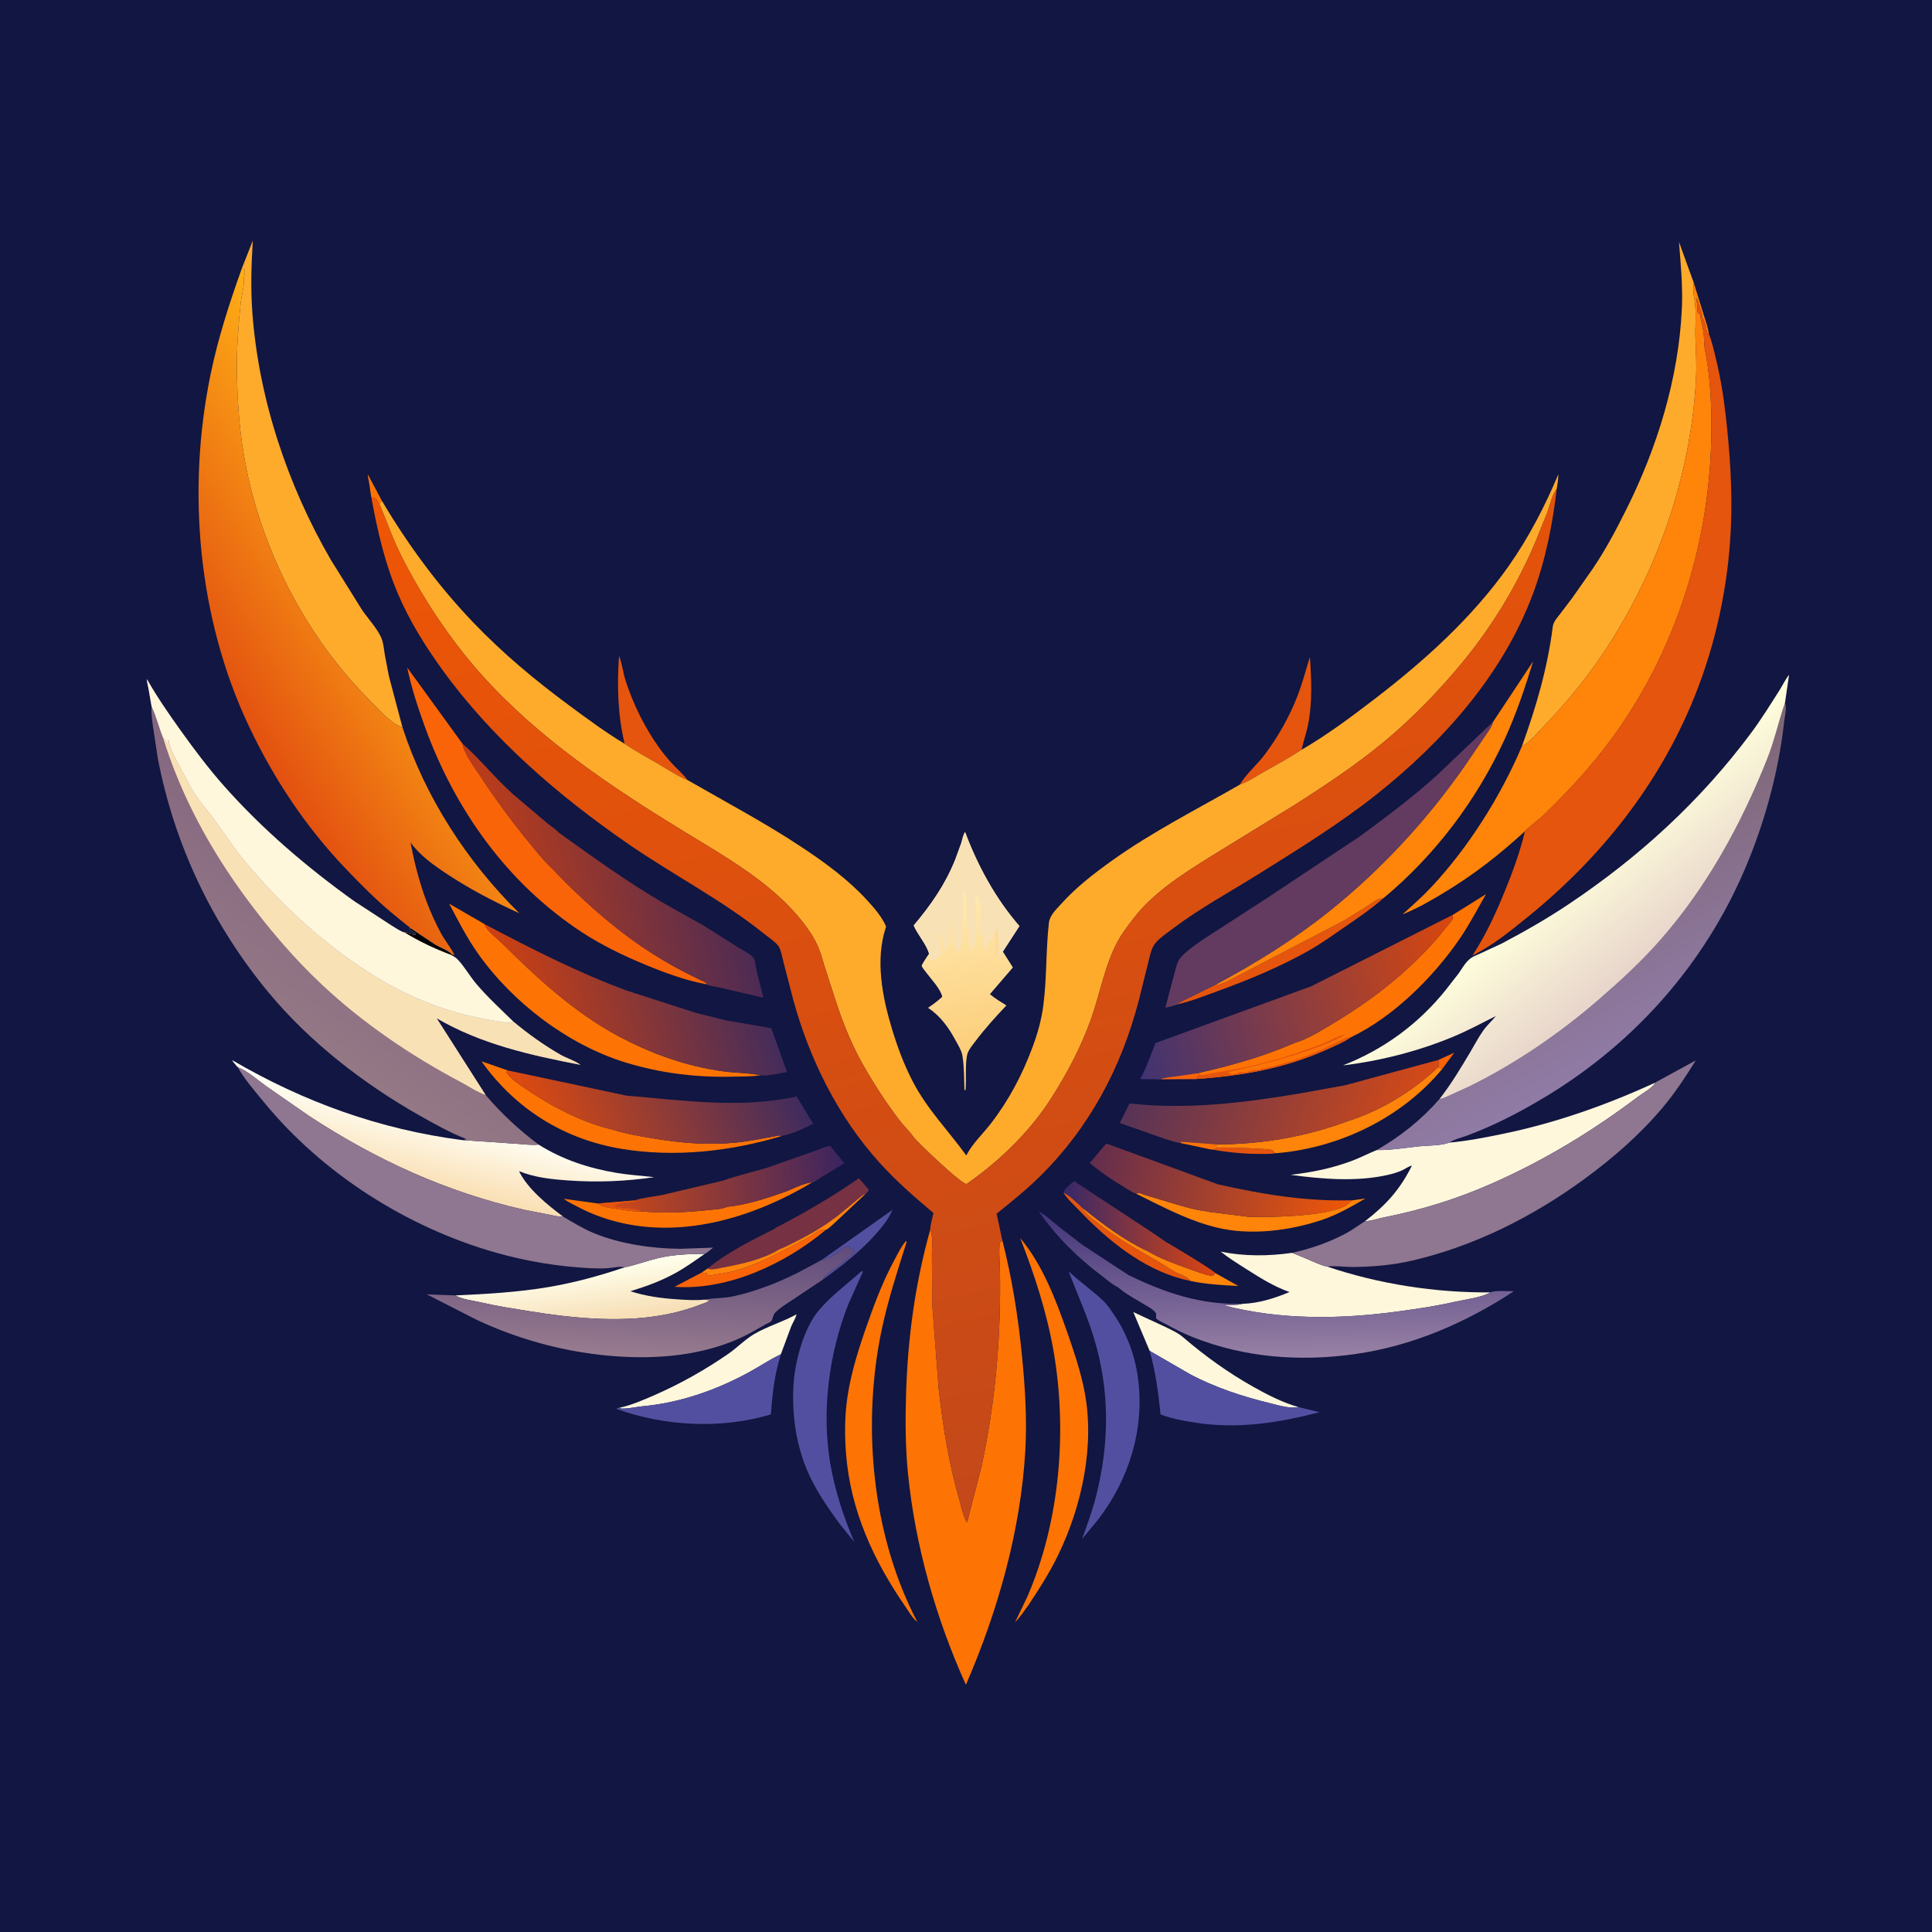 <svg version="1.1" xmlns="http://www.w3.org/2000/svg" style="display: block;" viewBox="0 0 2048 2048" width="1024" height="1024">
<defs>
	<linearGradient id="Gradient1" gradientUnits="userSpaceOnUse" x1="1284.98" y1="1297.68" x2="1129.58" y2="1306.82">
		<stop class="stop0" offset="0" stop-opacity="1" stop-color="rgb(222,69,15)"/>
		<stop class="stop1" offset="1" stop-opacity="1" stop-color="rgb(53,39,106)"/>
	</linearGradient>
	<linearGradient id="Gradient2" gradientUnits="userSpaceOnUse" x1="650.11" y1="1254.89" x2="894.519" y2="1245.47">
		<stop class="stop0" offset="0" stop-opacity="1" stop-color="rgb(205,73,23)"/>
		<stop class="stop1" offset="1" stop-opacity="1" stop-color="rgb(59,36,97)"/>
	</linearGradient>
	<linearGradient id="Gradient3" gradientUnits="userSpaceOnUse" x1="1429.49" y1="1289.26" x2="1154.71" y2="1233.41">
		<stop class="stop0" offset="0" stop-opacity="1" stop-color="rgb(241,87,6)"/>
		<stop class="stop1" offset="1" stop-opacity="1" stop-color="rgb(97,45,79)"/>
	</linearGradient>
	<linearGradient id="Gradient4" gradientUnits="userSpaceOnUse" x1="622.589" y1="1402.38" x2="615.002" y2="1344.95">
		<stop class="stop0" offset="0" stop-opacity="1" stop-color="rgb(247,222,181)"/>
		<stop class="stop1" offset="1" stop-opacity="1" stop-color="rgb(255,255,236)"/>
	</linearGradient>
	<linearGradient id="Gradient5" gradientUnits="userSpaceOnUse" x1="567.138" y1="1215.39" x2="830.449" y2="1112.11">
		<stop class="stop0" offset="0" stop-opacity="1" stop-color="rgb(224,75,14)"/>
		<stop class="stop1" offset="1" stop-opacity="1" stop-color="rgb(62,43,95)"/>
	</linearGradient>
	<linearGradient id="Gradient6" gradientUnits="userSpaceOnUse" x1="1496.88" y1="1207.96" x2="1215.88" y2="1107.9">
		<stop class="stop0" offset="0" stop-opacity="1" stop-color="rgb(214,74,21)"/>
		<stop class="stop1" offset="1" stop-opacity="1" stop-color="rgb(86,51,88)"/>
	</linearGradient>
	<linearGradient id="Gradient7" gradientUnits="userSpaceOnUse" x1="540.631" y1="1089.87" x2="806.861" y2="1026.01">
		<stop class="stop0" offset="0" stop-opacity="1" stop-color="rgb(207,65,16)"/>
		<stop class="stop1" offset="1" stop-opacity="1" stop-color="rgb(68,44,91)"/>
	</linearGradient>
	<linearGradient id="Gradient8" gradientUnits="userSpaceOnUse" x1="1041.45" y1="1110.2" x2="1010.19" y2="950.31">
		<stop class="stop0" offset="0" stop-opacity="1" stop-color="rgb(252,206,123)"/>
		<stop class="stop1" offset="1" stop-opacity="1" stop-color="rgb(255,233,176)"/>
	</linearGradient>
	<linearGradient id="Gradient9" gradientUnits="userSpaceOnUse" x1="458.807" y1="1258.35" x2="475.185" y2="1186.62">
		<stop class="stop0" offset="0" stop-opacity="1" stop-color="rgb(250,223,180)"/>
		<stop class="stop1" offset="1" stop-opacity="1" stop-color="rgb(255,255,245)"/>
	</linearGradient>
	<linearGradient id="Gradient10" gradientUnits="userSpaceOnUse" x1="1550.09" y1="1019.24" x2="1199.5" y2="1101.51">
		<stop class="stop0" offset="0" stop-opacity="1" stop-color="rgb(217,71,13)"/>
		<stop class="stop1" offset="1" stop-opacity="1" stop-color="rgb(64,51,114)"/>
	</linearGradient>
	<linearGradient id="Gradient11" gradientUnits="userSpaceOnUse" x1="523.73" y1="948.76" x2="774.87" y2="896.324">
		<stop class="stop0" offset="0" stop-opacity="1" stop-color="rgb(190,61,24)"/>
		<stop class="stop1" offset="1" stop-opacity="1" stop-color="rgb(77,43,84)"/>
	</linearGradient>
	<linearGradient id="Gradient12" gradientUnits="userSpaceOnUse" x1="685.327" y1="1310.19" x2="679.483" y2="1437.53">
		<stop class="stop0" offset="0" stop-opacity="1" stop-color="rgb(95,75,124)"/>
		<stop class="stop1" offset="1" stop-opacity="1" stop-color="rgb(152,123,142)"/>
	</linearGradient>
	<linearGradient id="Gradient13" gradientUnits="userSpaceOnUse" x1="1351.65" y1="1281.44" x2="1354.54" y2="1438.93">
		<stop class="stop0" offset="0" stop-opacity="1" stop-color="rgb(65,52,122)"/>
		<stop class="stop1" offset="1" stop-opacity="1" stop-color="rgb(152,129,165)"/>
	</linearGradient>
	<linearGradient id="Gradient14" gradientUnits="userSpaceOnUse" x1="1629.86" y1="894.442" x2="1741.97" y2="1106.63">
		<stop class="stop0" offset="0" stop-opacity="1" stop-color="rgb(127,102,116)"/>
		<stop class="stop1" offset="1" stop-opacity="1" stop-color="rgb(144,123,166)"/>
	</linearGradient>
	<linearGradient id="Gradient15" gradientUnits="userSpaceOnUse" x1="1743.67" y1="1014.88" x2="1662.71" y2="919.539">
		<stop class="stop0" offset="0" stop-opacity="1" stop-color="rgb(232,213,203)"/>
		<stop class="stop1" offset="1" stop-opacity="1" stop-color="rgb(255,255,220)"/>
	</linearGradient>
	<linearGradient id="Gradient16" gradientUnits="userSpaceOnUse" x1="234.165" y1="725.641" x2="448.382" y2="594.608">
		<stop class="stop0" offset="0" stop-opacity="1" stop-color="rgb(227,81,16)"/>
		<stop class="stop1" offset="1" stop-opacity="1" stop-color="rgb(255,175,22)"/>
	</linearGradient>
	<linearGradient id="Gradient17" gradientUnits="userSpaceOnUse" x1="406.204" y1="922.58" x2="298.345" y2="1085.94">
		<stop class="stop0" offset="0" stop-opacity="1" stop-color="rgb(132,102,128)"/>
		<stop class="stop1" offset="1" stop-opacity="1" stop-color="rgb(148,120,133)"/>
	</linearGradient>
	<linearGradient id="Gradient18" gradientUnits="userSpaceOnUse" x1="987.101" y1="393.137" x2="1254.17" y2="1555.1">
		<stop class="stop0" offset="0" stop-opacity="1" stop-color="rgb(239,86,5)"/>
		<stop class="stop1" offset="1" stop-opacity="1" stop-color="rgb(195,72,26)"/>
	</linearGradient>
</defs>
<path transform="translate(0,0)" fill="rgb(17,22,66)" d="M -0 -0 L 2048 0 L 2048 2048 L -0 2048 L -0 -0 z"/>
<path transform="translate(0,0)" fill="rgb(250,100,8)" d="M 1524.88 1123.53 L 1541.69 1115.83 L 1528.81 1133.16 L 1524.54 1131.11 C 1525.94 1128.37 1525.42 1126.42 1524.88 1123.53 z"/>
<path transform="translate(0,0)" fill="rgb(253,116,5)" d="M 393.545 527.009 L 391.005 510.094 C 390.696 508.271 389.645 504.8 390.039 503.105 L 404.837 530.86 L 402.122 534.203 C 400.5 533.618 399.817 529.961 398.5 528.82 C 397.677 528.107 394.698 527.431 393.545 527.009 z"/>
<path transform="translate(0,0)" fill="rgb(229,85,13)" d="M 1289.69 1216.7 C 1295.08 1215.79 1346.32 1217.65 1348.49 1219.12 C 1349.89 1220.07 1350.76 1221.15 1351.72 1222.52 C 1346.06 1223.56 1339.49 1223.19 1333.71 1223.17 C 1316.55 1223.11 1300.16 1221.24 1283.28 1218.37 C 1286.12 1217.88 1287.27 1218.84 1289.69 1216.7 z"/>
<path transform="translate(0,0)" fill="rgb(83,79,160)" d="M 871.015 1335.6 L 946.096 1282.45 C 941.894 1292.41 935.251 1300.49 928.105 1308.5 C 911.993 1326.56 891.582 1342.61 871.886 1356.65 C 874.52 1352.02 877.901 1350.17 882.005 1347.01 C 889.928 1340.89 899.552 1334.25 906.319 1326.92 L 898.313 1320.46 C 890.934 1324.97 881.219 1333.48 872.815 1335.28 L 871.015 1335.6 z"/>
<path transform="translate(0,0)" fill="rgb(229,85,13)" d="M 1127.22 1264.13 C 1133.96 1267.08 1141.92 1275.15 1147.34 1280.24 C 1150.63 1286.55 1157.5 1291.54 1163 1295.93 C 1183.11 1311.95 1205.36 1324.51 1227.62 1337.25 L 1244.53 1347.74 C 1251 1351.41 1257.12 1351.96 1262.37 1357.95 L 1253.91 1356.02 C 1211.18 1344.97 1173.51 1314.27 1143.65 1282.75 C 1138.21 1277.02 1131.24 1270.93 1127.22 1264.13 z"/>
<path transform="translate(0,0)" fill="rgb(255,132,10)" d="M 1147.34 1280.24 C 1168.97 1297.62 1192.04 1315.07 1217.35 1326.67 C 1229.49 1333.94 1244.07 1339.14 1257.38 1343.96 C 1266.18 1347.15 1275.77 1350.97 1285 1352.6 C 1286.74 1351.46 1287.09 1351.1 1288.18 1349.46 L 1312.75 1363.23 C 1295.58 1362.31 1279.22 1361.51 1262.37 1357.95 C 1257.12 1351.96 1251 1351.41 1244.53 1347.74 L 1227.62 1337.25 C 1205.36 1324.51 1183.11 1311.95 1163 1295.93 C 1157.5 1291.54 1150.63 1286.55 1147.34 1280.24 z"/>
<path transform="translate(0,0)" fill="rgb(250,100,8)" d="M 744.378 1348.64 L 745.219 1349.35 L 749 1349.02 C 749.007 1350.76 749.517 1350.96 750.5 1352.33 L 763.5 1350.23 C 791.261 1346.28 818.837 1331.87 843.291 1318.87 C 850.412 1315.08 858.514 1311.49 865 1306.64 C 866.202 1305.74 866.557 1305.08 868.034 1304.72 L 869 1304.51 C 871.588 1303.24 872.897 1303.46 875.82 1303.4 C 832.842 1339.36 772.309 1368.05 715.07 1364.09 L 744.378 1348.64 z"/>
<path transform="translate(0,0)" fill="rgb(229,85,13)" d="M 1288.75 1043.66 C 1295 1044.66 1307.81 1036.4 1313.98 1033.47 L 1423.81 976.34 L 1447 962.087 C 1453.43 957.877 1459.13 952.672 1466.99 951.711 C 1454.28 962.925 1440.5 972.353 1426.55 981.924 C 1413.78 990.684 1401.21 999.819 1387.72 1007.48 C 1357.24 1024.78 1323.44 1038.77 1290.52 1050.71 C 1276.96 1055.63 1263.26 1061.13 1249.19 1064.35 L 1248.58 1063.47 L 1288.75 1043.66 z"/>
<path transform="translate(0,0)" fill="rgb(229,85,13)" d="M 662.116 788.437 C 654.79 757.263 654.041 727.167 656.183 695.283 C 659.545 703.487 660.36 712.784 663.094 721.28 C 671.211 746.5 683.658 771.809 699.25 793.272 C 704.165 800.038 709.352 806.263 715.165 812.279 C 719.813 817.089 724.918 821.441 728.819 826.904 C 717.795 822.519 707.134 815.285 696.895 809.281 C 685.252 802.453 673.213 796.139 662.116 788.437 z"/>
<path transform="translate(0,0)" fill="rgb(229,85,13)" d="M 1314.12 831.843 C 1321.02 820.237 1332.83 810.49 1340.98 799.5 C 1354.61 781.141 1366.51 760.369 1374.87 739.069 C 1380.37 725.055 1384.17 710.697 1388.54 696.333 C 1390.24 720.427 1391.28 744.818 1386.53 768.663 C 1384.88 776.942 1381.95 784.787 1380.14 792.968 L 1379.76 794.764 C 1366.89 803.237 1353.16 810.693 1339.74 818.278 C 1331.62 822.869 1322.89 828.729 1314.12 831.843 z"/>
<path transform="translate(0,0)" fill="rgb(255,132,10)" d="M 1204.32 1265.34 C 1205.12 1265.06 1205.87 1264.57 1206.72 1264.5 C 1208.03 1264.4 1211.87 1266.17 1213.28 1266.59 L 1237.64 1273.87 C 1251.61 1278.08 1266.81 1282.94 1281.35 1284.33 L 1281.42 1284.58 L 1323.49 1289.9 C 1345.63 1290.68 1415.86 1289.49 1429.96 1275.21 C 1431.65 1273.5 1430.4 1274.29 1432.75 1272.99 L 1434.12 1272.3 L 1447.28 1270.49 C 1432.45 1279.15 1417.51 1287.75 1401.14 1293.22 C 1366.64 1304.75 1325.41 1309.95 1289.67 1301.21 C 1259.65 1293.87 1231.82 1279.04 1204.32 1265.34 z"/>
<path transform="translate(0,0)" fill="rgb(255,132,10)" d="M 1524.54 1131.11 L 1528.81 1133.16 C 1486.5 1184.23 1421.46 1216.06 1355.75 1222.19 L 1351.72 1222.52 C 1350.76 1221.15 1349.89 1220.07 1348.49 1219.12 C 1346.32 1217.65 1295.08 1215.79 1289.69 1216.7 L 1288.88 1213.11 C 1337.24 1213.19 1384.56 1205.03 1429.83 1188.03 C 1464.31 1177.15 1498.5 1155.98 1524.54 1131.11 z"/>
<path transform="translate(0,0)" fill="rgb(253,116,5)" d="M 770.764 1279.29 C 790.804 1277.39 812.724 1270.2 831.694 1263.54 C 840.396 1260.48 851.967 1253.86 861.002 1253.42 C 799.988 1289.89 725.348 1313.11 654.441 1295.31 C 639.196 1291.48 624.788 1285.95 610.952 1278.5 C 606.705 1276.21 601.361 1273.9 597.723 1270.76 L 633.786 1275.75 C 638.372 1279.67 644.748 1280.03 650.5 1280.92 C 659.724 1282.34 669.966 1284.42 679.273 1284.05 C 703.006 1286.33 727.52 1285.25 751.209 1282.69 C 757.255 1282.04 765.28 1281.83 770.764 1279.29 z"/>
<path transform="translate(0,0)" fill="url(#Gradient1)" d="M 1127.22 1264.13 C 1128.88 1259.2 1134.78 1255.14 1138.85 1252.07 C 1151.33 1260.8 1233.85 1314.19 1234.09 1315.39 C 1240.36 1318.85 1286.72 1346.76 1288.18 1349.46 C 1287.09 1351.1 1286.74 1351.46 1285 1352.6 C 1275.77 1350.97 1266.18 1347.15 1257.38 1343.96 C 1244.07 1339.14 1229.49 1333.94 1217.35 1326.67 C 1192.04 1315.07 1168.97 1297.62 1147.34 1280.24 C 1141.92 1275.15 1133.96 1267.08 1127.22 1264.13 z"/>
<path transform="translate(0,0)" fill="rgb(254,247,220)" d="M 1218.68 1431.96 L 1201.34 1390.86 L 1235.21 1406.55 C 1241.97 1409.93 1248.53 1412.72 1254.31 1417.69 C 1277.3 1437.43 1301.83 1455.04 1328.24 1469.92 C 1343.36 1478.43 1359.54 1486.76 1376.3 1491.5 C 1368.16 1493.63 1355.36 1489.7 1347.14 1487.7 C 1317.36 1480.45 1288.26 1470.96 1261.1 1456.52 L 1218.68 1431.96 z"/>
<path transform="translate(0,0)" fill="rgb(254,247,220)" d="M 657.121 1492.2 C 669.159 1489.58 681.673 1484.15 692.931 1479.26 C 720.684 1467.2 747.434 1452.17 772.288 1434.93 C 781.404 1428.6 790.038 1419.64 799.394 1414.18 C 813.412 1405.98 829.983 1401.19 844.4 1393.22 C 843.364 1397.55 840.337 1402.1 838.625 1406.31 L 827.734 1435.57 C 815.508 1441.38 804.296 1449.1 792.38 1455.51 C 757.904 1474.06 719.942 1487.19 680.79 1490.73 C 673.768 1491.36 664.292 1493.84 657.491 1492.99 L 657.121 1492.2 z"/>
<path transform="translate(0,0)" fill="rgb(118,49,66)" d="M 820.798 1302.72 C 822.448 1300.87 826.406 1299.46 828.642 1298.28 L 848.846 1287.26 C 869.857 1275.45 890.69 1262.86 910.39 1248.96 L 920.897 1261 C 920.332 1263.73 919.502 1263.78 917.471 1265.55 L 885.128 1295.91 C 882.915 1297.81 878.452 1302.44 875.82 1303.4 C 872.897 1303.46 871.588 1303.24 869 1304.51 L 868.034 1304.72 C 866.557 1305.08 866.202 1305.74 865 1306.64 C 858.514 1311.49 850.412 1315.08 843.291 1318.87 C 818.837 1331.87 791.261 1346.28 763.5 1350.23 L 750.5 1352.33 C 749.517 1350.96 749.007 1350.76 749 1349.02 L 745.219 1349.35 L 744.378 1348.64 L 750.188 1344.62 C 770.884 1327.58 796.922 1314.63 820.798 1302.72 z"/>
<path transform="translate(0,0)" fill="rgb(255,132,10)" d="M 826.057 1324.43 C 831.7 1322.49 837.22 1319.28 842.591 1316.66 C 859.45 1308.43 875.792 1298.63 890.5 1286.94 L 908.315 1272.13 C 911.165 1269.76 913.974 1266.89 917.471 1265.55 L 885.128 1295.91 C 882.915 1297.81 878.452 1302.44 875.82 1303.4 C 872.897 1303.46 871.588 1303.24 869 1304.51 L 868.034 1304.72 C 866.557 1305.08 866.202 1305.74 865 1306.64 C 858.514 1311.49 850.412 1315.08 843.291 1318.87 C 818.837 1331.87 791.261 1346.28 763.5 1350.23 L 750.5 1352.33 C 749.517 1350.96 749.007 1350.76 749 1349.02 L 745.219 1349.35 L 744.378 1348.64 L 750.188 1344.62 C 751.167 1345.01 752.076 1345.43 753.146 1345.56 C 756.923 1346.03 762.411 1344.38 766.256 1343.69 C 785.589 1340.22 809.285 1334.9 826.057 1324.43 z"/>
<path transform="translate(0,0)" fill="rgb(253,116,5)" d="M 827.883 1204.44 C 773.882 1220.67 714.785 1227.08 658.813 1217.82 C 597.756 1207.71 546.224 1175.47 510.366 1125.02 L 538.017 1134.62 C 536.849 1136.57 536.924 1135.66 537.144 1137.25 C 542.287 1144.44 550.111 1149.27 557.316 1154.2 C 584.453 1172.74 616.867 1189.82 649.096 1197.42 C 663.102 1201.81 678.049 1204.38 692.515 1206.8 C 721.413 1211.63 750.388 1214.1 779.626 1211.24 C 794.907 1209.75 810.038 1206.51 825.135 1203.79 C 826.979 1203.45 826.044 1203.33 827.883 1204.44 z"/>
<path transform="translate(0,0)" fill="rgb(83,79,160)" d="M 827.734 1435.57 C 821.037 1457.02 818.784 1477 817.179 1499.33 C 764.988 1515.06 704.64 1512.02 653.51 1493.5 C 655.091 1492.03 655.094 1492.36 657.121 1492.2 L 657.491 1492.99 C 664.292 1493.84 673.768 1491.36 680.79 1490.73 C 719.942 1487.19 757.904 1474.06 792.38 1455.51 C 804.296 1449.1 815.508 1441.38 827.734 1435.57 z"/>
<path transform="translate(0,0)" fill="rgb(83,79,160)" d="M 1218.68 1431.96 L 1261.1 1456.52 C 1288.26 1470.96 1317.36 1480.45 1347.14 1487.7 C 1355.36 1489.7 1368.16 1493.63 1376.3 1491.5 L 1398.66 1497.02 C 1354.53 1508.46 1311.51 1515.15 1266 1507.92 C 1254.14 1506.04 1241.46 1503.7 1230.22 1499.38 C 1227.96 1476.18 1224.99 1454.45 1218.68 1431.96 z"/>
<path transform="translate(0,0)" fill="url(#Gradient2)" d="M 766.354 1251.55 C 781.453 1246.03 797.809 1242.55 813.252 1237.79 L 865.185 1219.55 C 869.815 1217.91 875.218 1215.12 880.039 1214.61 L 895.084 1233.11 L 871 1247.69 C 869.554 1248.59 862.477 1253.67 861.002 1253.42 C 851.967 1253.86 840.396 1260.48 831.694 1263.54 C 812.724 1270.2 790.804 1277.39 770.764 1279.29 C 765.28 1281.83 757.255 1282.04 751.209 1282.69 C 727.52 1285.25 703.006 1286.33 679.273 1284.05 C 669.966 1284.42 659.724 1282.34 650.5 1280.92 C 644.748 1280.03 638.372 1279.67 633.786 1275.75 L 672.23 1272.58 C 681.427 1269.48 692.903 1268.61 702.574 1266.59 L 766.354 1251.55 z"/>
<path transform="translate(0,0)" fill="rgb(229,85,13)" d="M 633.786 1275.75 L 672.23 1272.58 L 674.371 1273.89 C 667.71 1274.44 658.381 1274.58 652.296 1277.05 L 651.812 1279 L 653 1280 L 654.344 1279.86 C 656.619 1279.68 657.742 1279.84 659.873 1280.55 C 662.036 1281.27 663.816 1280.86 666 1280.51 L 667.188 1281.14 C 669.015 1281.9 669.532 1281.76 671.358 1281.65 C 674.511 1281.46 676.56 1282.61 679.273 1284.05 C 669.966 1284.42 659.724 1282.34 650.5 1280.92 C 644.748 1280.03 638.372 1279.67 633.786 1275.75 z"/>
<path transform="translate(0,0)" fill="rgb(253,116,5)" d="M 1539.59 969.978 L 1540.52 969.522 L 1575.28 947.75 C 1566.07 963.758 1557.57 980.25 1547.09 995.49 C 1519.25 1036 1476.87 1078.11 1432.2 1099.45 L 1432.06 1099.44 C 1424.17 1104.97 1414.8 1108.76 1406.02 1112.7 C 1361.13 1132.86 1315.97 1140.45 1267.24 1143.85 C 1269.36 1140.84 1269.24 1140.71 1272.78 1139.78 L 1269.22 1137.68 C 1304.94 1129.52 1339.07 1120.13 1372.7 1105.37 C 1385.11 1101.89 1398.46 1093.62 1409.53 1087.06 C 1451.88 1061.96 1489.94 1032.82 1522.57 995.715 L 1536.24 979.044 C 1537.01 978.009 1539.67 974.996 1539.85 974 C 1540.09 972.678 1539.68 971.319 1539.59 969.978 z"/>
<path transform="translate(0,0)" fill="rgb(229,85,13)" d="M 1272.78 1139.78 L 1313.87 1132.61 C 1333.68 1128.66 1353.45 1123.27 1372.64 1116.98 L 1401.91 1106.52 C 1408.54 1103.82 1419.5 1096.99 1426.49 1096.48 C 1412.27 1104.98 1396.18 1110.47 1380.51 1115.63 C 1353.98 1124.37 1327.78 1130.88 1300.49 1136.75 C 1302.1 1136.85 1303.14 1136.83 1304.62 1137.53 L 1302.99 1138.45 C 1304.92 1138.53 1304.13 1138.44 1306.09 1138.76 C 1308.16 1139.1 1309.8 1137.51 1312.5 1137.51 L 1313.5 1136.51 C 1315.79 1136.47 1318.04 1136.38 1320.31 1136.76 L 1321.5 1137 L 1322.5 1135.51 L 1325.5 1135.51 C 1327.86 1133.15 1332.8 1135.18 1336 1133.51 L 1337.5 1132.51 C 1339.28 1132.58 1340.62 1132.72 1342.31 1132.04 C 1344.05 1131.34 1342.92 1131.6 1344.75 1131.23 L 1351.01 1130.01 L 1352.5 1129.51 L 1354.25 1129.01 L 1355.5 1128.51 C 1356.85 1128.11 1358.19 1127.96 1359.57 1127.5 L 1362.5 1126.51 L 1368.01 1125.01 C 1369.65 1124.57 1370.64 1124.47 1372.28 1123.76 C 1373.9 1123.06 1373.63 1123.07 1375 1122.73 L 1379.5 1121.51 C 1380.85 1120.16 1381.18 1120.37 1383.01 1120.01 C 1385.4 1119.53 1387.25 1118.24 1389.55 1117.47 L 1392.24 1116.47 L 1394.5 1115.51 L 1403.5 1111.51 L 1425.25 1101.01 L 1426.5 1100.51 C 1428.56 1099.21 1429.56 1099.51 1432.06 1099.44 C 1424.17 1104.97 1414.8 1108.76 1406.02 1112.7 C 1361.13 1132.86 1315.97 1140.45 1267.24 1143.85 C 1269.36 1140.84 1269.24 1140.71 1272.78 1139.78 z"/>
<path transform="translate(0,0)" fill="url(#Gradient3)" d="M 1204.32 1265.34 C 1200.47 1264.28 1196.22 1261.12 1192.75 1259.07 C 1179.4 1251.19 1167.07 1242.76 1155.12 1232.85 L 1172.69 1212.12 L 1290.86 1255.37 C 1338.51 1266.18 1385.08 1273.85 1434.12 1272.3 L 1432.75 1272.99 C 1430.4 1274.29 1431.65 1273.5 1429.96 1275.21 C 1415.86 1289.49 1345.63 1290.68 1323.49 1289.9 L 1281.42 1284.58 L 1281.35 1284.33 C 1266.81 1282.94 1251.61 1278.08 1237.64 1273.87 L 1213.28 1266.59 C 1211.87 1266.17 1208.03 1264.4 1206.72 1264.5 C 1205.87 1264.57 1205.12 1265.06 1204.32 1265.34 z"/>
<path transform="translate(0,0)" fill="rgb(83,79,160)" d="M 1132.73 1347.56 C 1144.27 1358.7 1157.69 1367.67 1169.24 1378.65 C 1174.02 1383.2 1177.79 1389.06 1181.46 1394.51 C 1195.07 1414.78 1203.31 1437.54 1206.43 1461.75 C 1213.39 1515.67 1196.5 1568.88 1163.58 1611.39 L 1147 1631.47 C 1152.33 1616.72 1157.76 1602.12 1161.65 1586.89 C 1176.36 1529.43 1176.68 1472.35 1158.71 1415.42 C 1151.4 1392.24 1141.37 1370.23 1132.73 1347.56 z"/>
<path transform="translate(0,0)" fill="rgb(83,79,160)" d="M 913.189 1347.5 L 914.711 1348.05 L 899.27 1382.5 C 878.801 1434.26 870.817 1495.48 879.982 1550.5 C 884.794 1579.39 894.131 1607.85 905.663 1634.7 L 890.079 1615.36 C 878.459 1599.4 866.965 1582.99 858.5 1565.1 C 844.466 1535.43 839.409 1502.09 841.038 1469.5 C 842.292 1444.41 851.659 1408.23 868.154 1388.79 C 881.001 1373.65 898.419 1360.85 913.189 1347.5 z"/>
<path transform="translate(0,0)" fill="rgb(253,116,5)" d="M 960.355 1315.5 L 961.053 1316.62 L 952.798 1342.71 C 943.866 1371.29 935.864 1399.36 930.967 1428.95 C 915.086 1524.88 926.957 1632.44 972.362 1719.16 C 967.605 1716.02 963.477 1708.39 960.139 1703.64 C 926.077 1654.44 901.589 1601.36 896.833 1541.02 C 895.246 1520.9 895.361 1500.23 898.413 1480.24 C 902.503 1453.45 910.932 1427.48 919.957 1402 C 927.918 1379.53 936.284 1357.6 947.612 1336.58 C 951.441 1329.47 955.105 1321.66 960.355 1315.5 z"/>
<path transform="translate(0,0)" fill="rgb(253,116,5)" d="M 1081.43 1312.37 C 1104.85 1339.93 1119.39 1378.17 1131.18 1411.88 C 1138.27 1432.18 1145.17 1452.62 1149.4 1473.73 C 1160.98 1531.68 1146.94 1596.55 1121.42 1648.93 C 1112.48 1667.26 1101.79 1684.1 1090.48 1701.04 C 1085.89 1707.46 1081.46 1714.07 1075.96 1719.76 L 1088.97 1692.66 C 1123.51 1613.22 1131.58 1517.03 1116.78 1432.12 C 1109.67 1391.26 1096.54 1350.91 1081.43 1312.37 z"/>
<path transform="translate(0,0)" fill="rgb(253,116,5)" d="M 806.076 1139.9 C 795.957 1141.27 785.367 1141.13 775.165 1141.34 C 737.231 1142.11 699.677 1137.49 663.359 1126.36 C 602.138 1107.61 543.49 1062.91 506.674 1010.78 C 494.803 993.966 485.728 976.039 476.116 957.928 L 513.703 979.631 C 515.885 986.865 526.264 994.015 531.639 999.361 C 568.662 1036.18 608.68 1073.18 655 1098.06 C 689.844 1116.78 727.927 1130.58 767.293 1135.71 C 779.906 1137.45 793.869 1137.14 806.076 1139.9 z"/>
<path transform="translate(0,0)" fill="url(#Gradient4)" d="M 662.159 1343.42 C 674.051 1340.95 685.758 1336.56 697.617 1333.7 C 713.172 1329.94 731.049 1329.15 747.015 1329.18 C 737.075 1336.09 726.932 1343.45 716.328 1349.31 C 700.81 1357.88 685.129 1363.57 668.262 1368.77 C 684.599 1374.01 700.568 1376.18 717.64 1377.33 C 727.003 1377.96 737.465 1378.67 746.824 1377.66 L 752.5 1378.43 C 749.632 1380.65 745.659 1381.68 742.279 1382.99 C 732.545 1386.73 723.006 1389.62 712.821 1391.95 C 663.494 1403.19 608.439 1397.65 558.963 1389.57 C 542.8 1386.93 526.628 1384.53 510.677 1380.77 C 502.576 1378.86 489.671 1377.48 482.809 1373.18 C 515.965 1371.71 548.795 1369.86 581.569 1364.32 C 608.999 1359.68 635.84 1352.33 662.159 1343.42 z"/>
<path transform="translate(0,0)" fill="rgb(255,132,10)" d="M 1582.79 765.086 L 1625.19 701.034 C 1616.56 729.172 1607.23 757.003 1594.92 783.789 C 1565.44 847.964 1521.27 906.597 1466.99 951.711 C 1459.13 952.672 1453.43 957.877 1447 962.087 L 1423.81 976.34 L 1313.98 1033.47 C 1307.81 1036.4 1295 1044.66 1288.75 1043.66 C 1330.7 1021.32 1371.5 995.939 1408.68 966.266 C 1463.82 922.259 1512.85 869.157 1553.07 811.324 L 1572.36 782.925 C 1576.15 777.215 1580.71 771.702 1582.79 765.086 z"/>
<path transform="translate(0,0)" fill="rgb(254,247,220)" d="M 1317.11 1382.11 C 1334.35 1381.58 1351.2 1376.18 1366.98 1369.63 C 1350.92 1364 1336.26 1354.89 1321.95 1345.78 C 1312.5 1339.77 1302.78 1333.81 1294.03 1326.81 C 1319.15 1331.87 1344.45 1331.65 1369.78 1328.05 L 1386.77 1335.1 C 1393.13 1337.81 1399.97 1341.29 1406.77 1342.62 C 1461.98 1361.22 1521.77 1370.47 1580.01 1369.97 C 1569.88 1375.68 1553.79 1377.29 1542.37 1379.91 C 1522.63 1384.45 1503.04 1387.28 1483 1390.04 C 1421.16 1398.54 1357.22 1399.51 1296.57 1383.51 C 1303 1383.28 1310.98 1383.84 1317.11 1382.11 z"/>
<path transform="translate(0,0)" fill="url(#Gradient5)" d="M 538.017 1134.62 L 664.139 1161.41 C 723.948 1166.38 785.13 1175.49 844.454 1162.26 L 862.023 1191.13 C 852.399 1196.42 838.629 1202.33 827.883 1204.44 C 826.044 1203.33 826.979 1203.45 825.135 1203.79 C 810.038 1206.51 794.907 1209.75 779.626 1211.24 C 750.388 1214.1 721.413 1211.63 692.515 1206.8 C 678.049 1204.38 663.102 1201.81 649.096 1197.42 C 616.867 1189.82 584.453 1172.74 557.316 1154.2 C 550.111 1149.27 542.287 1144.44 537.144 1137.25 C 536.924 1135.66 536.849 1136.57 538.017 1134.62 z"/>
<path transform="translate(0,0)" fill="rgb(250,100,8)" d="M 748.74 1043.37 C 726.807 1039.3 704.939 1031.31 684.379 1022.78 C 660.997 1013.08 637.963 1002.02 616.749 988.136 C 537.928 936.556 482.348 858.433 450.43 770.492 C 442.991 749.997 436.055 728.94 431.622 707.562 L 490.158 788.219 C 492.466 799.693 503.026 813.407 509.5 823.245 C 525.264 847.199 541.961 870.076 560.182 892.238 C 567.806 901.51 575.542 911.589 584.334 919.761 C 613.457 950.458 644.797 978.997 679.704 1003.02 C 694.951 1013.51 710.526 1022.69 727 1031.15 L 742.311 1038.78 C 744.734 1039.93 747.578 1040.79 749.374 1042.8 L 748.74 1043.37 z"/>
<path transform="translate(0,0)" fill="url(#Gradient6)" d="M 1425.95 1150.4 L 1524.88 1123.53 C 1525.42 1126.42 1525.94 1128.37 1524.54 1131.11 C 1498.5 1155.98 1464.31 1177.15 1429.83 1188.03 C 1384.56 1205.03 1337.24 1213.19 1288.88 1213.11 L 1289.69 1216.7 C 1287.27 1218.84 1286.12 1217.88 1283.28 1218.37 L 1251.32 1211.6 C 1245.56 1211.01 1239.17 1208.47 1233.58 1206.8 L 1187.01 1190.45 L 1197.32 1169.74 C 1258.4 1176.46 1317.74 1169.13 1378.09 1159.05 L 1425.95 1150.4 z"/>
<path transform="translate(0,0)" fill="rgb(253,116,5)" d="M 1251.32 1211.6 L 1252 1210.39 L 1288.88 1213.11 L 1289.69 1216.7 C 1287.27 1218.84 1286.12 1217.88 1283.28 1218.37 L 1251.32 1211.6 z"/>
<path transform="translate(0,0)" fill="rgb(254,247,220)" d="M 1754.69 1147.65 C 1752.87 1152.35 1740.87 1159.19 1736.57 1162.43 C 1687.98 1199.07 1637.26 1229.94 1581.51 1254.54 C 1544.1 1271.05 1507.07 1282.52 1466.98 1290.47 C 1461.01 1291.66 1453.16 1294.52 1447.18 1294.37 C 1469.33 1277.18 1484.09 1260.99 1496.65 1235.65 C 1493.13 1236.23 1488.96 1239.49 1485.56 1240.96 C 1480.68 1243.07 1475.48 1244.48 1470.3 1245.63 C 1437.8 1252.88 1400.87 1249.89 1368.15 1245.37 C 1390.8 1242.72 1411.83 1238.53 1433.31 1230.46 C 1442.19 1227.13 1450.59 1222.68 1459.38 1219.11 C 1474.46 1219.44 1490.41 1216.49 1505.5 1215.06 C 1514.49 1214.2 1527.98 1214.48 1536.27 1211.22 C 1554.99 1209.59 1574.11 1205.86 1592.5 1202.07 C 1649.13 1190.42 1702.17 1171.6 1754.69 1147.65 z"/>
<path transform="translate(0,0)" fill="url(#Gradient7)" d="M 513.703 979.631 C 562.592 1005.33 612.749 1031.1 664.67 1050.16 L 737.8 1073.73 L 769.065 1081.51 L 817.691 1089.95 L 834.245 1136.42 C 826.272 1137.65 813.791 1141.05 806.076 1139.9 C 793.869 1137.14 779.906 1137.45 767.293 1135.71 C 727.927 1130.58 689.844 1116.78 655 1098.06 C 608.68 1073.18 568.662 1036.18 531.639 999.361 C 526.264 994.015 515.885 986.865 513.703 979.631 z"/>
<path transform="translate(0,0)" fill="url(#Gradient8)" d="M 984.856 1010.97 C 982.142 1000.98 972.855 991.026 968.576 981.038 C 986.936 959.134 1001.74 938.085 1012.54 911.341 L 1018.89 894 C 1020.12 890.178 1020.85 885.388 1022.99 882.018 C 1036.68 918.254 1055.18 952.349 1080.61 981.687 L 1063.07 1008.72 L 1073.71 1025.56 L 1049.36 1053.86 C 1055.02 1058.67 1060.6 1061.87 1066.83 1065.8 C 1055.24 1078.01 1044.21 1090.26 1034.03 1103.68 C 1030.83 1107.9 1026.06 1113.45 1025.08 1118.8 C 1022.93 1130.6 1024.56 1143.52 1023.5 1155.52 L 1022.38 1155.5 C 1021.88 1143.94 1022.18 1131.38 1020.34 1120 L 1020.16 1118.78 C 1019.2 1113.54 1015.9 1108.3 1013.39 1103.65 C 1005.63 1089.3 997.435 1077.58 983.777 1068.31 C 989.118 1064.69 994.036 1061.04 998.807 1056.68 C 997.213 1048.41 986.689 1037.52 981.626 1030.71 C 980.827 1029.63 977.03 1024.96 977.052 1023.87 C 977.081 1022.43 981.573 1015.74 982.543 1014.27 L 984.856 1010.97 z"/>
<path transform="translate(0,0)" fill="rgb(249,225,182)" d="M 984.856 1010.97 C 982.142 1000.98 972.855 991.026 968.576 981.038 C 986.936 959.134 1001.74 938.085 1012.54 911.341 L 1018.89 894 C 1020.12 890.178 1020.85 885.388 1022.99 882.018 C 1036.68 918.254 1055.18 952.349 1080.61 981.687 L 1063.07 1008.72 L 1060.71 1012.85 L 1059.66 1014.17 C 1057.34 1014.45 1055.32 1014.87 1053.08 1014 C 1055.97 1009.06 1054.33 996.697 1054.22 990.786 C 1053.27 993.179 1053.24 994.666 1050.97 996.029 C 1048.96 997.241 1048.22 998.514 1047.05 1000.5 L 1046.72 1006.33 L 1045.3 1007.4 C 1043 1004.03 1042.29 996.555 1042.29 992.5 C 1040.25 990.939 1039.68 990.103 1039.31 987.5 C 1037.68 976.163 1042.64 963.952 1037.24 953.5 L 1033.78 946.19 L 1034.96 975.427 C 1035.07 987.641 1035.74 996.812 1030.5 1008.2 C 1027.41 999.148 1026.38 990.506 1025.61 981.018 L 1024.56 957.008 C 1024.45 952.805 1024.91 948.122 1022.5 944.51 L 1021.05 945.005 C 1020.16 951.987 1020.88 959.624 1020.81 966.694 C 1020.66 981.336 1019.9 996.082 1017.37 1010.51 C 1015.61 1008.15 1011.15 1003.63 1010.31 1001.07 C 1009.74 999.304 1010.12 995.953 1010.05 993.943 L 1009.58 975 C 1006.27 984.994 1008.16 998.912 1002.5 1007.3 C 996.459 1001.32 1004.14 992.982 991 990.195 L 989.359 990.715 C 993.639 992.555 994.014 993.261 996.617 997.192 C 996.793 1002.05 996.738 1006.04 998.971 1010.5 C 997.412 1014.36 991.987 1016.7 988.5 1018.59 C 986.535 1018.02 986.724 1018.49 985.628 1016.47 C 984.567 1014.52 984.639 1013.18 984.856 1010.97 z"/>
<path transform="translate(0,0)" fill="rgb(252,218,153)" d="M 1054.22 990.786 L 1055.5 986.075 L 1056.99 985.271 C 1058.73 988.081 1059.58 1007.98 1058.61 1011.24 L 1058.13 1012.45 L 1060.71 1012.85 L 1059.66 1014.17 C 1057.34 1014.45 1055.32 1014.87 1053.08 1014 C 1055.97 1009.06 1054.33 996.697 1054.22 990.786 z"/>
<path transform="translate(0,0)" fill="url(#Gradient9)" d="M 252.061 1131.31 C 251.043 1130.09 246.245 1125.05 246.208 1123.86 C 322.294 1168.28 402.6 1197.21 490.185 1208.59 L 546.5 1212.37 C 554.611 1212.82 562.844 1214.23 570.946 1213.32 C 596.06 1229.14 624.24 1238.43 653.509 1243.3 C 666.779 1245.51 680.149 1246.34 693.5 1247.85 C 663.012 1252.34 633.002 1253.5 602.274 1251.33 C 584.39 1250.06 566.919 1248.29 550.193 1241.45 C 559.185 1260.17 580.573 1277.5 597.102 1289.76 C 593.046 1290.12 587.908 1288.63 583.842 1287.94 L 555.703 1282.44 C 472.812 1263.62 398.255 1229.25 327.353 1182.8 L 282.5 1151.63 C 273.102 1144.95 262.768 1135.42 252.061 1131.31 z"/>
<path transform="translate(0,0)" fill="url(#Gradient10)" d="M 1539.59 969.978 C 1539.68 971.319 1540.09 972.678 1539.85 974 C 1539.67 974.996 1537.01 978.009 1536.24 979.044 L 1522.57 995.715 C 1489.94 1032.82 1451.88 1061.96 1409.53 1087.06 C 1398.46 1093.62 1385.11 1101.89 1372.7 1105.37 C 1339.07 1120.13 1304.94 1129.52 1269.22 1137.68 L 1272.78 1139.78 C 1269.24 1140.71 1269.36 1140.84 1267.24 1143.85 L 1230.5 1144.04 C 1229.43 1144.49 1226.7 1144.15 1225.4 1144.12 L 1208.57 1143.83 C 1215.34 1131.95 1219.63 1118.23 1224.94 1105.63 L 1389.94 1045.51 L 1539.59 969.978 z"/>
<path transform="translate(0,0)" fill="rgb(250,100,8)" d="M 1269.22 1137.68 L 1272.78 1139.78 C 1269.24 1140.71 1269.36 1140.84 1267.24 1143.85 L 1230.5 1144.04 C 1235.56 1141.92 1241.12 1141.79 1246.5 1141.1 L 1269.22 1137.68 z"/>
<path transform="translate(0,0)" fill="url(#Gradient11)" d="M 490.158 788.219 C 508.917 804.756 524.743 824.706 543.41 841.522 L 580.794 873.213 C 582.582 874.655 591.631 881.107 592.003 882.377 C 628.765 908.73 665.27 935.188 704.453 957.934 L 746.364 981.452 L 781.879 1003.91 C 785.958 1006.49 796.374 1011.68 798.863 1015.43 C 800.55 1017.98 801.318 1025.86 802.063 1029.18 L 809.233 1057.63 L 761.913 1046.61 C 759.269 1046.01 750.049 1044.79 748.74 1043.37 L 749.374 1042.8 C 747.578 1040.79 744.734 1039.93 742.311 1038.78 L 727 1031.15 C 710.526 1022.69 694.951 1013.51 679.704 1003.02 C 644.797 978.997 613.457 950.458 584.334 919.761 C 575.542 911.589 567.806 901.51 560.182 892.238 C 541.961 870.076 525.264 847.199 509.5 823.245 C 503.026 813.407 492.466 799.693 490.158 788.219 z"/>
<path transform="translate(0,0)" fill="url(#Gradient12)" d="M 871.015 1335.6 L 872.815 1335.28 C 881.219 1333.48 890.934 1324.97 898.313 1320.46 L 906.319 1326.92 C 899.552 1334.25 889.928 1340.89 882.005 1347.01 C 877.901 1350.17 874.52 1352.02 871.886 1356.65 L 839.989 1377.98 C 834.038 1381.89 826.625 1386.29 821.722 1391.5 C 819.183 1394.2 819.397 1398.05 817.448 1400.63 C 816.905 1401.35 813.484 1402.79 812.599 1403.28 L 799.69 1410.57 C 745.975 1441.7 675.717 1443.17 615.918 1433.37 C 578.035 1427.15 539.71 1415.34 505.016 1398.9 L 452.437 1372.08 L 482.809 1373.18 C 489.671 1377.48 502.576 1378.86 510.677 1380.77 C 526.628 1384.53 542.8 1386.93 558.963 1389.57 C 608.439 1397.65 663.494 1403.19 712.821 1391.95 C 723.006 1389.62 732.545 1386.73 742.279 1382.99 C 745.659 1381.68 749.632 1380.65 752.5 1378.43 L 746.824 1377.66 C 756.529 1375.79 766.684 1376.4 776.608 1374.29 C 799.695 1369.38 823.306 1360.22 844.478 1349.77 L 871.015 1335.6 z"/>
<path transform="translate(0,0)" fill="url(#Gradient13)" d="M 1185.01 1364.47 C 1179.31 1361.84 1173.9 1356.93 1168.86 1353.15 C 1142.71 1333.51 1120.13 1311.35 1101.28 1284.46 C 1108.74 1287.99 1115.72 1294.83 1122.08 1300.07 L 1147.49 1319.67 L 1196.03 1351.47 C 1234.9 1370.54 1273.38 1383.41 1317.11 1382.11 C 1310.98 1383.84 1303 1383.28 1296.57 1383.51 C 1357.22 1399.51 1421.16 1398.54 1483 1390.04 C 1503.04 1387.28 1522.63 1384.45 1542.37 1379.91 C 1553.79 1377.29 1569.88 1375.68 1580.01 1369.97 C 1585.27 1367.54 1598.55 1368.92 1604.79 1368.76 C 1553.83 1402.25 1496.64 1426.99 1435.9 1435.46 C 1377.69 1443.58 1319.59 1439.19 1264.71 1417.55 C 1254.87 1413.68 1246.24 1409.25 1236.97 1404.21 C 1233.09 1402.1 1229.04 1400.38 1225.5 1397.7 L 1225.5 1392.28 C 1222.59 1387.73 1216.71 1385.02 1212.18 1382.27 C 1203.02 1376.72 1193.11 1371.48 1185.01 1364.47 z"/>
<path transform="translate(0,0)" fill="rgb(99,59,96)" d="M 1249.19 1064.35 C 1245.12 1066.29 1239.7 1067 1235.31 1068.15 L 1245.14 1031 C 1246.67 1026.04 1247.82 1019.28 1251.32 1015.27 C 1258.15 1007.48 1267.82 1001.24 1276.23 995.258 L 1343 952.045 L 1441 886.921 C 1468.92 866.554 1497.12 845.333 1522.79 822.188 L 1582.79 765.086 C 1580.71 771.702 1576.15 777.215 1572.36 782.925 L 1553.07 811.324 C 1512.85 869.157 1463.82 922.259 1408.68 966.266 C 1371.5 995.939 1330.7 1021.32 1288.75 1043.66 L 1248.58 1063.47 L 1249.19 1064.35 z"/>
<path transform="translate(0,0)" fill="rgb(143,118,145)" d="M 1754.69 1147.65 L 1756.12 1146.68 L 1797.61 1124.06 C 1786.6 1141.72 1775.11 1159.24 1761.63 1175.12 C 1737.52 1203.53 1709.57 1227.8 1679.57 1249.75 C 1625.01 1289.67 1563.35 1320.78 1497.28 1336.21 C 1476.32 1341.1 1454.59 1343.01 1433.1 1343.07 C 1424.74 1343.09 1414.88 1341.47 1406.77 1342.62 C 1399.97 1341.29 1393.13 1337.81 1386.77 1335.1 L 1369.78 1328.05 C 1389.96 1323.52 1409.39 1316.86 1427.61 1306.93 C 1434.43 1303.21 1440.6 1298.48 1447.18 1294.37 C 1453.16 1294.52 1461.01 1291.66 1466.98 1290.47 C 1507.07 1282.52 1544.1 1271.05 1581.51 1254.54 C 1637.26 1229.94 1687.98 1199.07 1736.57 1162.43 C 1740.87 1159.19 1752.87 1152.35 1754.69 1147.65 z"/>
<path transform="translate(0,0)" fill="rgb(143,118,145)" d="M 252.061 1131.31 C 262.768 1135.42 273.102 1144.95 282.5 1151.63 L 327.353 1182.8 C 398.255 1229.25 472.812 1263.62 555.703 1282.44 L 583.842 1287.94 C 587.908 1288.63 593.046 1290.12 597.102 1289.76 C 607.79 1296.12 618.59 1302.69 630.128 1307.41 C 657.729 1318.7 691.327 1323.53 721 1323.8 L 755.928 1322.53 C 754.529 1323.6 748.198 1329.15 747.015 1329.18 C 731.049 1329.15 713.172 1329.94 697.617 1333.7 C 685.758 1336.56 674.051 1340.95 662.159 1343.42 C 656.711 1342.07 650.136 1343.9 644.545 1344.32 C 638.36 1344.78 632.258 1344.66 626.073 1344.36 C 592.449 1342.74 558.327 1337.12 525.938 1327.94 C 431.511 1301.18 341.665 1244.04 279.465 1167.98 C 269.922 1156.31 259.449 1144.5 252.061 1131.31 z"/>
<path transform="translate(0,0)" fill="rgb(254,171,44)" d="M 256.225 284.875 L 267.993 254.992 C 266.409 280.495 265.626 305.922 267.509 331.433 C 274.252 422.783 304.743 514.01 350.512 593.145 L 383.795 646.54 C 389.94 655.567 399.906 666.213 404.162 676.059 C 406.438 681.324 406.992 688.094 407.851 693.747 L 412.218 716.608 L 426.664 771.111 C 414.706 767.343 401.802 752.287 392.897 743.389 C 326.32 676.867 280.176 589.122 261.237 497.143 C 253.96 461.801 251.25 424.952 251.111 388.898 C 251.026 366.867 252.743 344.412 255.016 322.5 C 255.884 314.129 258.714 304.531 258.585 296.303 L 258.568 293.5 C 259.326 290.504 260.057 288.592 259.034 285.437 L 256.225 284.875 z"/>
<path transform="translate(0,0)" fill="rgb(254,171,44)" d="M 1613.29 791.083 C 1628.32 749.557 1640.4 708.436 1645.98 664.5 C 1646.66 659.134 1650.15 655.508 1653.35 651.332 L 1666.57 633.951 L 1688.69 602.414 C 1701.87 582.888 1712.97 561.97 1723.51 540.934 C 1756.67 474.752 1779.44 401.227 1782.86 326.9 C 1783.94 303.368 1781.62 279.866 1779.79 256.427 L 1795.5 299.843 C 1794.75 306.118 1794.91 310.9 1796.1 317.07 C 1798.62 330.113 1796.72 345.23 1797.22 358.576 C 1797.76 372.897 1798.58 387.115 1797.84 401.465 C 1792.4 506.255 1754.95 611.822 1695.57 698.052 C 1677.19 724.74 1657.05 748.587 1634.57 771.898 C 1628.17 778.534 1621.52 786.772 1613.29 791.083 z"/>
<path transform="translate(0,0)" fill="url(#Gradient14)" d="M 1526.07 1164.85 C 1529.38 1164.84 1532.58 1162.89 1535.63 1161.61 L 1557.44 1151.73 C 1606.82 1127.31 1652.83 1095.91 1694.46 1059.87 C 1717.5 1039.93 1739.71 1019.56 1759.87 996.649 C 1809.16 940.652 1845.34 874.519 1872.93 805.463 C 1880.93 785.439 1885.32 765.092 1892.19 744.885 C 1894.36 750.674 1891.98 758.571 1891.3 764.869 C 1885.19 820.998 1868.52 879.833 1845.29 931.182 C 1800.7 1029.77 1727.09 1110.05 1634.15 1165.1 C 1608.67 1180.2 1582.85 1193.48 1555 1203.8 C 1548.92 1206.05 1541.67 1207.6 1536.27 1211.22 C 1527.98 1214.48 1514.49 1214.2 1505.5 1215.06 C 1490.41 1216.49 1474.46 1219.44 1459.38 1219.11 C 1484.6 1204.72 1506.96 1186.74 1526.07 1164.85 z"/>
<path transform="translate(0,0)" fill="rgb(255,132,10)" d="M 1795.5 299.843 L 1805.94 333.535 C 1807.87 339.959 1810.54 347.035 1811.37 353.696 L 1810.16 354.293 C 1808.56 348.871 1807.66 341.123 1804.51 336.5 L 1804.5 335.49 C 1804.33 333.292 1803.72 331.066 1803 329 C 1801.46 324.593 1800.45 319.951 1798.49 315.713 C 1798.55 318.137 1798.6 320.34 1799.12 322.717 C 1799.56 324.691 1798.87 329.422 1799.49 330.75 C 1799.55 330.86 1801.85 333.2 1801.95 333.365 C 1802.46 334.158 1802.61 337.034 1802.85 338.069 C 1803.98 342.993 1805.37 348.362 1805.94 353.365 C 1806.63 359.322 1806.18 365.079 1807.37 371 C 1812.88 398.646 1814.27 427.238 1814.14 455.344 C 1813.63 571.722 1777.64 688.575 1708.63 782.825 C 1687.39 811.83 1662.94 838.19 1637.18 863.187 C 1630.65 869.522 1622.77 874.682 1616.52 881.127 C 1589.81 905.665 1562.68 926.915 1531.57 945.732 C 1516.9 954.603 1502.67 962.868 1486.71 969.291 C 1497.35 959.718 1507.9 950.39 1517.68 939.909 C 1556.96 897.821 1590.86 843.928 1613.29 791.083 C 1621.52 786.772 1628.17 778.534 1634.57 771.898 C 1657.05 748.587 1677.19 724.74 1695.57 698.052 C 1754.95 611.822 1792.4 506.255 1797.84 401.465 C 1798.58 387.115 1797.76 372.897 1797.22 358.576 C 1796.72 345.23 1798.62 330.113 1796.1 317.07 C 1794.91 310.9 1794.75 306.118 1795.5 299.843 z"/>
<path transform="translate(0,0)" fill="rgb(253,116,5)" d="M 986.081 1303.5 L 986.782 1305.35 C 989.07 1311.91 987.847 1322.53 987.857 1329.62 L 988.131 1381.74 L 994.981 1471.73 C 999.586 1512.32 1005.7 1551.05 1017.09 1590.36 C 1019.15 1597.47 1020.99 1608.02 1025.14 1613.91 L 1040.23 1555.39 C 1055.34 1486.43 1061.44 1414.47 1059.93 1343.97 C 1059.84 1340 1058.13 1317.98 1060.66 1316.38 C 1062.1 1315.47 1061.57 1315.89 1062.56 1314.95 C 1072.87 1355.18 1079.32 1396.19 1083.37 1437.5 C 1086.62 1470.55 1088.77 1504.31 1086.88 1537.5 C 1082.02 1622.54 1057.67 1708.04 1023.91 1785.96 C 992.195 1715.85 970.192 1638.7 962.511 1562.1 C 959.679 1533.86 959.621 1505.41 960.488 1477.06 C 962.297 1417.96 970.116 1360.46 986.081 1303.5 z"/>
<path transform="translate(0,0)" fill="rgb(229,85,13)" d="M 1616.52 881.127 C 1622.77 874.682 1630.65 869.522 1637.18 863.187 C 1662.94 838.19 1687.39 811.83 1708.63 782.825 C 1777.64 688.575 1813.63 571.722 1814.14 455.344 C 1814.27 427.238 1812.88 398.646 1807.37 371 C 1806.18 365.079 1806.63 359.322 1805.94 353.365 C 1805.37 348.362 1803.98 342.993 1802.85 338.069 C 1802.61 337.034 1802.46 334.158 1801.95 333.365 C 1801.85 333.2 1799.55 330.86 1799.49 330.75 C 1798.87 329.422 1799.56 324.691 1799.12 322.717 C 1798.6 320.34 1798.55 318.137 1798.49 315.713 C 1800.45 319.951 1801.46 324.593 1803 329 C 1803.72 331.066 1804.33 333.292 1804.5 335.49 L 1804.51 336.5 C 1807.66 341.123 1808.56 348.871 1810.16 354.293 L 1811.37 353.696 C 1814.71 361.589 1816.62 370.748 1818.67 379.094 C 1823.64 399.366 1827.05 420.056 1829.38 440.794 C 1833.82 480.261 1836.6 520.399 1834.77 560.132 C 1831.94 621.532 1818.84 682.711 1795.78 739.679 C 1758.42 831.955 1696.42 909.678 1619.42 972.041 C 1600.65 987.237 1582.52 1002.12 1560.79 1012.92 C 1574.72 991.701 1585.06 969.363 1594.67 945.931 C 1603.21 925.139 1611.34 903.047 1616.52 881.127 z"/>
<path transform="translate(0,0)" fill="url(#Gradient15)" d="M 1526.07 1164.85 C 1538.25 1149.25 1548.38 1132.29 1558.5 1115.32 C 1563 1107.76 1567.21 1099.63 1572.29 1092.46 C 1576.15 1087 1581.47 1082.23 1585.73 1076.98 C 1570.37 1084.74 1555.33 1092.84 1539.39 1099.42 C 1502.92 1114.47 1462.68 1124.71 1423.51 1129.37 C 1466.6 1112.61 1503.56 1085.49 1532.57 1049.37 L 1546.24 1031.82 C 1549.93 1026.59 1553.35 1020.27 1558.42 1016.22 C 1561.5 1013.77 1565.66 1012.31 1569.25 1010.69 L 1591.82 1000.21 C 1616.25 987.402 1640.59 973.409 1663.51 958.035 C 1737.73 908.248 1802.29 849.275 1855.84 777.512 C 1866.74 762.914 1876.63 746.952 1886.41 731.568 C 1889.75 726.317 1892.65 720.12 1896.48 715.294 L 1892.19 744.885 C 1885.32 765.092 1880.93 785.439 1872.93 805.463 C 1845.34 874.519 1809.16 940.652 1759.87 996.649 C 1739.71 1019.56 1717.5 1039.93 1694.46 1059.87 C 1652.83 1095.91 1606.82 1127.31 1557.44 1151.73 L 1535.63 1161.61 C 1532.58 1162.89 1529.38 1164.84 1526.07 1164.85 z"/>
<path transform="translate(0,0)" fill="url(#Gradient16)" d="M 256.225 284.875 L 259.034 285.437 C 260.057 288.592 259.326 290.504 258.568 293.5 L 258.585 296.303 C 258.714 304.531 255.884 314.129 255.016 322.5 C 252.743 344.412 251.026 366.867 251.111 388.898 C 251.25 424.952 253.96 461.801 261.237 497.143 C 280.176 589.122 326.32 676.867 392.897 743.389 C 401.802 752.287 414.706 767.343 426.664 771.111 C 450.998 845.45 494.946 913.283 550.554 968.101 C 523.698 955.868 498.447 942.776 473.754 926.429 C 459.764 917.167 444.93 906.802 435.166 892.94 C 441.448 926.854 450.83 957.879 467.026 988.5 C 471.427 996.821 477.812 1004.18 481.83 1012.5 L 479.128 1011.51 C 474.181 1007 466.577 1004.52 460.827 1000.99 L 434.285 983.281 C 433.934 982.456 431.027 980.554 430.192 979.89 L 415.265 967.698 C 398.21 953.413 382.332 937.476 366.975 921.405 C 323.934 876.367 290.339 825.773 263.716 769.513 C 209.883 655.749 197.899 520.304 223.085 397.5 C 230.996 358.925 242.993 321.886 256.225 284.875 z"/>
<path transform="translate(0,0)" fill="url(#Gradient17)" d="M 160.702 748.936 L 157.291 729.238 C 156.739 726.294 155.638 722.821 155.697 719.842 C 166.382 738.704 178.844 756.742 191.461 774.357 C 206.044 794.716 220.995 814.669 237.63 833.415 C 278.462 879.427 325.548 919.549 375.46 955.311 L 414.91 981.029 C 418.867 983.354 424.062 987.049 428.395 988.432 L 429.131 988.529 L 430.845 988.014 C 432.378 988.694 433.577 989.193 435.264 989.404 C 437.019 989.624 436.738 989.772 437.886 991.037 C 439.856 990.991 438.813 991.129 441 990.51 C 441.104 988.773 436.097 987.394 435.057 986.047 C 434.472 985.289 434.542 984.203 434.285 983.281 L 460.827 1000.99 C 466.577 1004.52 474.181 1007 479.128 1011.51 L 477.632 1012.02 C 480.588 1013.61 483.439 1015.21 485.722 1017.72 C 492.804 1025.5 498.131 1035.06 505.004 1043.13 C 517.211 1057.46 530.549 1069.6 543.934 1082.72 C 559.54 1095.76 576.411 1107.9 594.092 1118.01 C 600.875 1121.89 609.205 1124.18 615.37 1128.77 C 562.598 1118.64 509.729 1106.82 462.864 1079.35 L 514.783 1160.71 C 531.587 1180.54 550.174 1197.7 570.946 1213.32 C 562.844 1214.23 554.611 1212.82 546.5 1212.37 L 490.185 1208.59 L 494.553 1207.54 C 477.138 1200.73 461.155 1191.74 444.908 1182.57 C 385.666 1149.12 328.073 1104.52 284.539 1051.9 C 225.024 979.964 184.946 895.583 167.25 803.814 L 162.107 769.806 C 161.268 762.867 160.04 755.93 160.702 748.936 z"/>
<path transform="translate(0,0)" fill="rgb(249,225,182)" d="M 172.713 781.629 L 174.11 783.077 C 175.935 785.04 176.552 786.979 177.25 789.505 C 178.251 787.442 178.161 785.562 178.25 783.313 L 178.669 785.228 C 181.208 796.328 187.056 806.235 192.519 816.091 C 197.259 824.64 201.301 833.646 206.692 841.825 C 212.534 850.686 219.568 858.78 225.94 867.263 L 252.119 903.722 C 293.248 955.421 343.763 1002.35 400.348 1036.64 C 438.273 1059.62 480.613 1075.53 524.5 1082.11 C 528.604 1082.73 538.383 1085.06 542.236 1083.73 C 542.783 1083.54 543.476 1083.03 543.934 1082.72 C 559.54 1095.76 576.411 1107.9 594.092 1118.01 C 600.875 1121.89 609.205 1124.18 615.37 1128.77 C 562.598 1118.64 509.729 1106.82 462.864 1079.35 L 514.783 1160.71 C 505.988 1157.74 496.418 1151.26 488.091 1146.85 C 435.56 1119.05 384.635 1084.48 341.25 1043.74 C 310.838 1015.19 284.348 983.853 259.689 950.29 C 222.127 899.164 191.445 842.485 172.713 781.629 z"/>
<path transform="translate(0,0)" fill="rgb(254,247,220)" d="M 160.702 748.936 L 157.291 729.238 C 156.739 726.294 155.638 722.821 155.697 719.842 C 166.382 738.704 178.844 756.742 191.461 774.357 C 206.044 794.716 220.995 814.669 237.63 833.415 C 278.462 879.427 325.548 919.549 375.46 955.311 L 414.91 981.029 C 418.867 983.354 424.062 987.049 428.395 988.432 L 429.131 988.529 L 430.845 988.014 C 432.378 988.694 433.577 989.193 435.264 989.404 C 437.019 989.624 436.738 989.772 437.886 991.037 C 439.856 990.991 438.813 991.129 441 990.51 C 441.104 988.773 436.097 987.394 435.057 986.047 C 434.472 985.289 434.542 984.203 434.285 983.281 L 460.827 1000.99 C 466.577 1004.52 474.181 1007 479.128 1011.51 L 477.632 1012.02 C 480.588 1013.61 483.439 1015.21 485.722 1017.72 C 492.804 1025.5 498.131 1035.06 505.004 1043.13 C 517.211 1057.46 530.549 1069.6 543.934 1082.72 C 543.476 1083.03 542.783 1083.54 542.236 1083.73 C 538.383 1085.06 528.604 1082.73 524.5 1082.11 C 480.613 1075.53 438.273 1059.62 400.348 1036.64 C 343.763 1002.35 293.248 955.421 252.119 903.722 L 225.94 867.263 C 219.568 858.78 212.534 850.686 206.692 841.825 C 201.301 833.646 197.259 824.64 192.519 816.091 C 187.056 806.235 181.208 796.328 178.669 785.228 L 178.25 783.313 C 178.161 785.562 178.251 787.442 177.25 789.505 C 176.552 786.979 175.935 785.04 174.11 783.077 L 172.713 781.629 C 168.281 770.85 165.875 759.46 160.702 748.936 z"/>
<path transform="translate(0,0)" fill="rgb(1,0,3)" d="M 434.285 983.281 L 460.827 1000.99 C 466.577 1004.52 474.181 1007 479.128 1011.51 L 477.632 1012.02 C 461.098 1005.76 444.172 997.888 429.131 988.529 L 430.845 988.014 C 432.378 988.694 433.577 989.193 435.264 989.404 C 437.019 989.624 436.738 989.772 437.886 991.037 C 439.856 990.991 438.813 991.129 441 990.51 C 441.104 988.773 436.097 987.394 435.057 986.047 C 434.472 985.289 434.542 984.203 434.285 983.281 z"/>
<path transform="translate(0,0)" fill="rgb(254,171,44)" d="M 1379.76 794.764 C 1406.95 779.018 1432.39 759.922 1457.32 740.833 C 1509.99 700.491 1561.48 654.012 1599.7 599.411 C 1620.78 569.289 1637.69 536.557 1651.92 502.741 C 1652.01 507.772 1650.92 513 1650.22 517.983 L 1649.16 519.608 C 1644.86 526.368 1643.18 535.213 1640.41 542.749 L 1627.89 573.854 C 1608.53 619.682 1582.49 662.868 1550.89 701.346 C 1525.67 732.052 1496.8 761.88 1466.12 787.172 C 1436.73 811.407 1404.13 833.009 1372.02 853.462 L 1285.72 906.5 C 1256.08 925.055 1223.73 944.995 1202.01 973.005 C 1194.1 983.205 1186.97 992.675 1181.43 1004.46 C 1170.4 1027.9 1165.3 1055.45 1156.61 1080 C 1146.01 1109.96 1131.03 1138.06 1113.94 1164.77 C 1091.47 1199.92 1058.64 1231.54 1024.54 1255.16 C 1018.6 1254.94 973.656 1211.89 968.49 1205.5 L 966.5 1202.74 C 962.376 1197.46 957.511 1192.89 953.428 1187.5 C 938.831 1168.24 926.573 1149.36 914.638 1128.35 C 903.738 1109.15 894.432 1086.66 887.419 1065.72 L 874.5 1025.84 C 872.072 1017.72 870.058 1009.82 866.5 1002.07 C 862.136 992.565 856.412 984.252 849.919 976.109 C 817.047 934.879 768.425 907.995 724.133 880.873 C 647.681 834.058 571.637 783.237 511.229 716.119 C 477.563 678.713 448.28 634.319 425.49 589.5 C 416.371 571.567 410.021 552.616 402.122 534.203 L 404.837 530.86 C 432.035 576.837 464.47 620.979 501.44 659.601 C 532.731 692.29 566.902 720.889 603.242 747.708 C 622.538 761.949 641.507 776.092 662.116 788.437 C 673.213 796.139 685.252 802.453 696.895 809.281 C 707.134 815.285 717.795 822.519 728.819 826.904 C 769.955 850.55 811.852 872.689 851.369 899.032 C 875.627 915.203 899.313 932.612 919.089 954.184 C 926.553 962.327 935.015 971.963 939.312 982.224 L 938.863 983.574 C 927.794 1017.64 935.169 1056.28 945.228 1089.67 C 951.184 1109.44 957.978 1127.95 967.5 1146.32 C 982.875 1175.97 1005.1 1198.23 1024.31 1224.84 L 1024.96 1223.59 C 1031.29 1211.81 1041.95 1201.85 1050.16 1191.24 C 1069.64 1166.07 1083.61 1139.35 1094.7 1109.57 C 1099.87 1095.71 1103.9 1081.19 1105.87 1066.5 C 1109.78 1037.4 1108.56 1007.56 1111.87 978.368 C 1112.8 970.113 1119.72 963.946 1125.17 957.881 C 1140.83 940.463 1159.98 925.69 1179 912.107 C 1221.62 881.676 1268.77 857.865 1314.12 831.843 C 1322.89 828.729 1331.62 822.869 1339.74 818.278 C 1353.16 810.693 1366.89 803.237 1379.76 794.764 z"/>
<path transform="translate(0,0)" fill="url(#Gradient18)" d="M 1650.22 517.983 C 1645.71 556.596 1638.25 594.262 1624.51 630.769 C 1592.55 715.66 1529.49 786.278 1459.34 841.99 C 1419.97 873.264 1376.45 900.076 1333.86 926.711 C 1303.38 945.769 1271.81 962.747 1243.08 984.5 C 1237.04 989.074 1229.55 993.978 1224.74 999.784 C 1220.24 1005.21 1218.78 1014.01 1217.07 1020.71 L 1207.31 1060 C 1188.76 1131.68 1154.77 1195.47 1101.85 1247.55 C 1087.56 1261.6 1071.97 1273.98 1056.45 1286.6 L 1062.56 1314.95 C 1061.57 1315.89 1062.1 1315.47 1060.66 1316.38 C 1058.13 1317.98 1059.84 1340 1059.93 1343.97 C 1061.44 1414.47 1055.34 1486.43 1040.23 1555.39 L 1025.14 1613.91 C 1020.99 1608.02 1019.15 1597.47 1017.09 1590.36 C 1005.7 1551.05 999.586 1512.32 994.981 1471.73 L 988.131 1381.74 L 987.857 1329.62 C 987.847 1322.53 989.07 1311.91 986.782 1305.35 L 986.081 1303.5 C 986.185 1297.93 988.307 1291.41 989.527 1285.9 C 969.452 1268.96 949.953 1251.99 932.302 1232.44 C 888.38 1183.81 858.411 1123.39 841.04 1060.44 L 830.507 1019.84 C 829.285 1015.08 827.921 1006.52 824.996 1002.64 C 821.535 998.054 815.125 993.966 810.587 990.316 C 765.592 954.12 714.152 927.783 666.696 895.113 C 592.726 844.19 521.905 783.269 469.061 710.214 C 450.795 684.962 434.159 658.285 421.891 629.557 C 407.688 596.301 400.09 562.39 393.545 527.009 C 394.698 527.431 397.677 528.107 398.5 528.82 C 399.817 529.961 400.5 533.618 402.122 534.203 C 410.021 552.616 416.371 571.567 425.49 589.5 C 448.28 634.319 477.563 678.713 511.229 716.119 C 571.637 783.237 647.681 834.058 724.133 880.873 C 768.425 907.995 817.047 934.879 849.919 976.109 C 856.412 984.252 862.136 992.565 866.5 1002.07 C 870.058 1009.82 872.072 1017.72 874.5 1025.84 L 887.419 1065.72 C 894.432 1086.66 903.738 1109.15 914.638 1128.35 C 926.573 1149.36 938.831 1168.24 953.428 1187.5 C 957.511 1192.89 962.376 1197.46 966.5 1202.74 L 968.49 1205.5 C 973.656 1211.89 1018.6 1254.94 1024.54 1255.16 C 1058.64 1231.54 1091.47 1199.92 1113.94 1164.77 C 1131.03 1138.06 1146.01 1109.96 1156.61 1080 C 1165.3 1055.45 1170.4 1027.9 1181.43 1004.46 C 1186.97 992.675 1194.1 983.205 1202.01 973.005 C 1223.73 944.995 1256.08 925.055 1285.72 906.5 L 1372.02 853.462 C 1404.13 833.009 1436.73 811.407 1466.12 787.172 C 1496.8 761.88 1525.67 732.052 1550.89 701.346 C 1582.49 662.868 1608.53 619.682 1627.89 573.854 L 1640.41 542.749 C 1643.18 535.213 1644.86 526.368 1649.16 519.608 L 1650.22 517.983 z"/>
</svg>